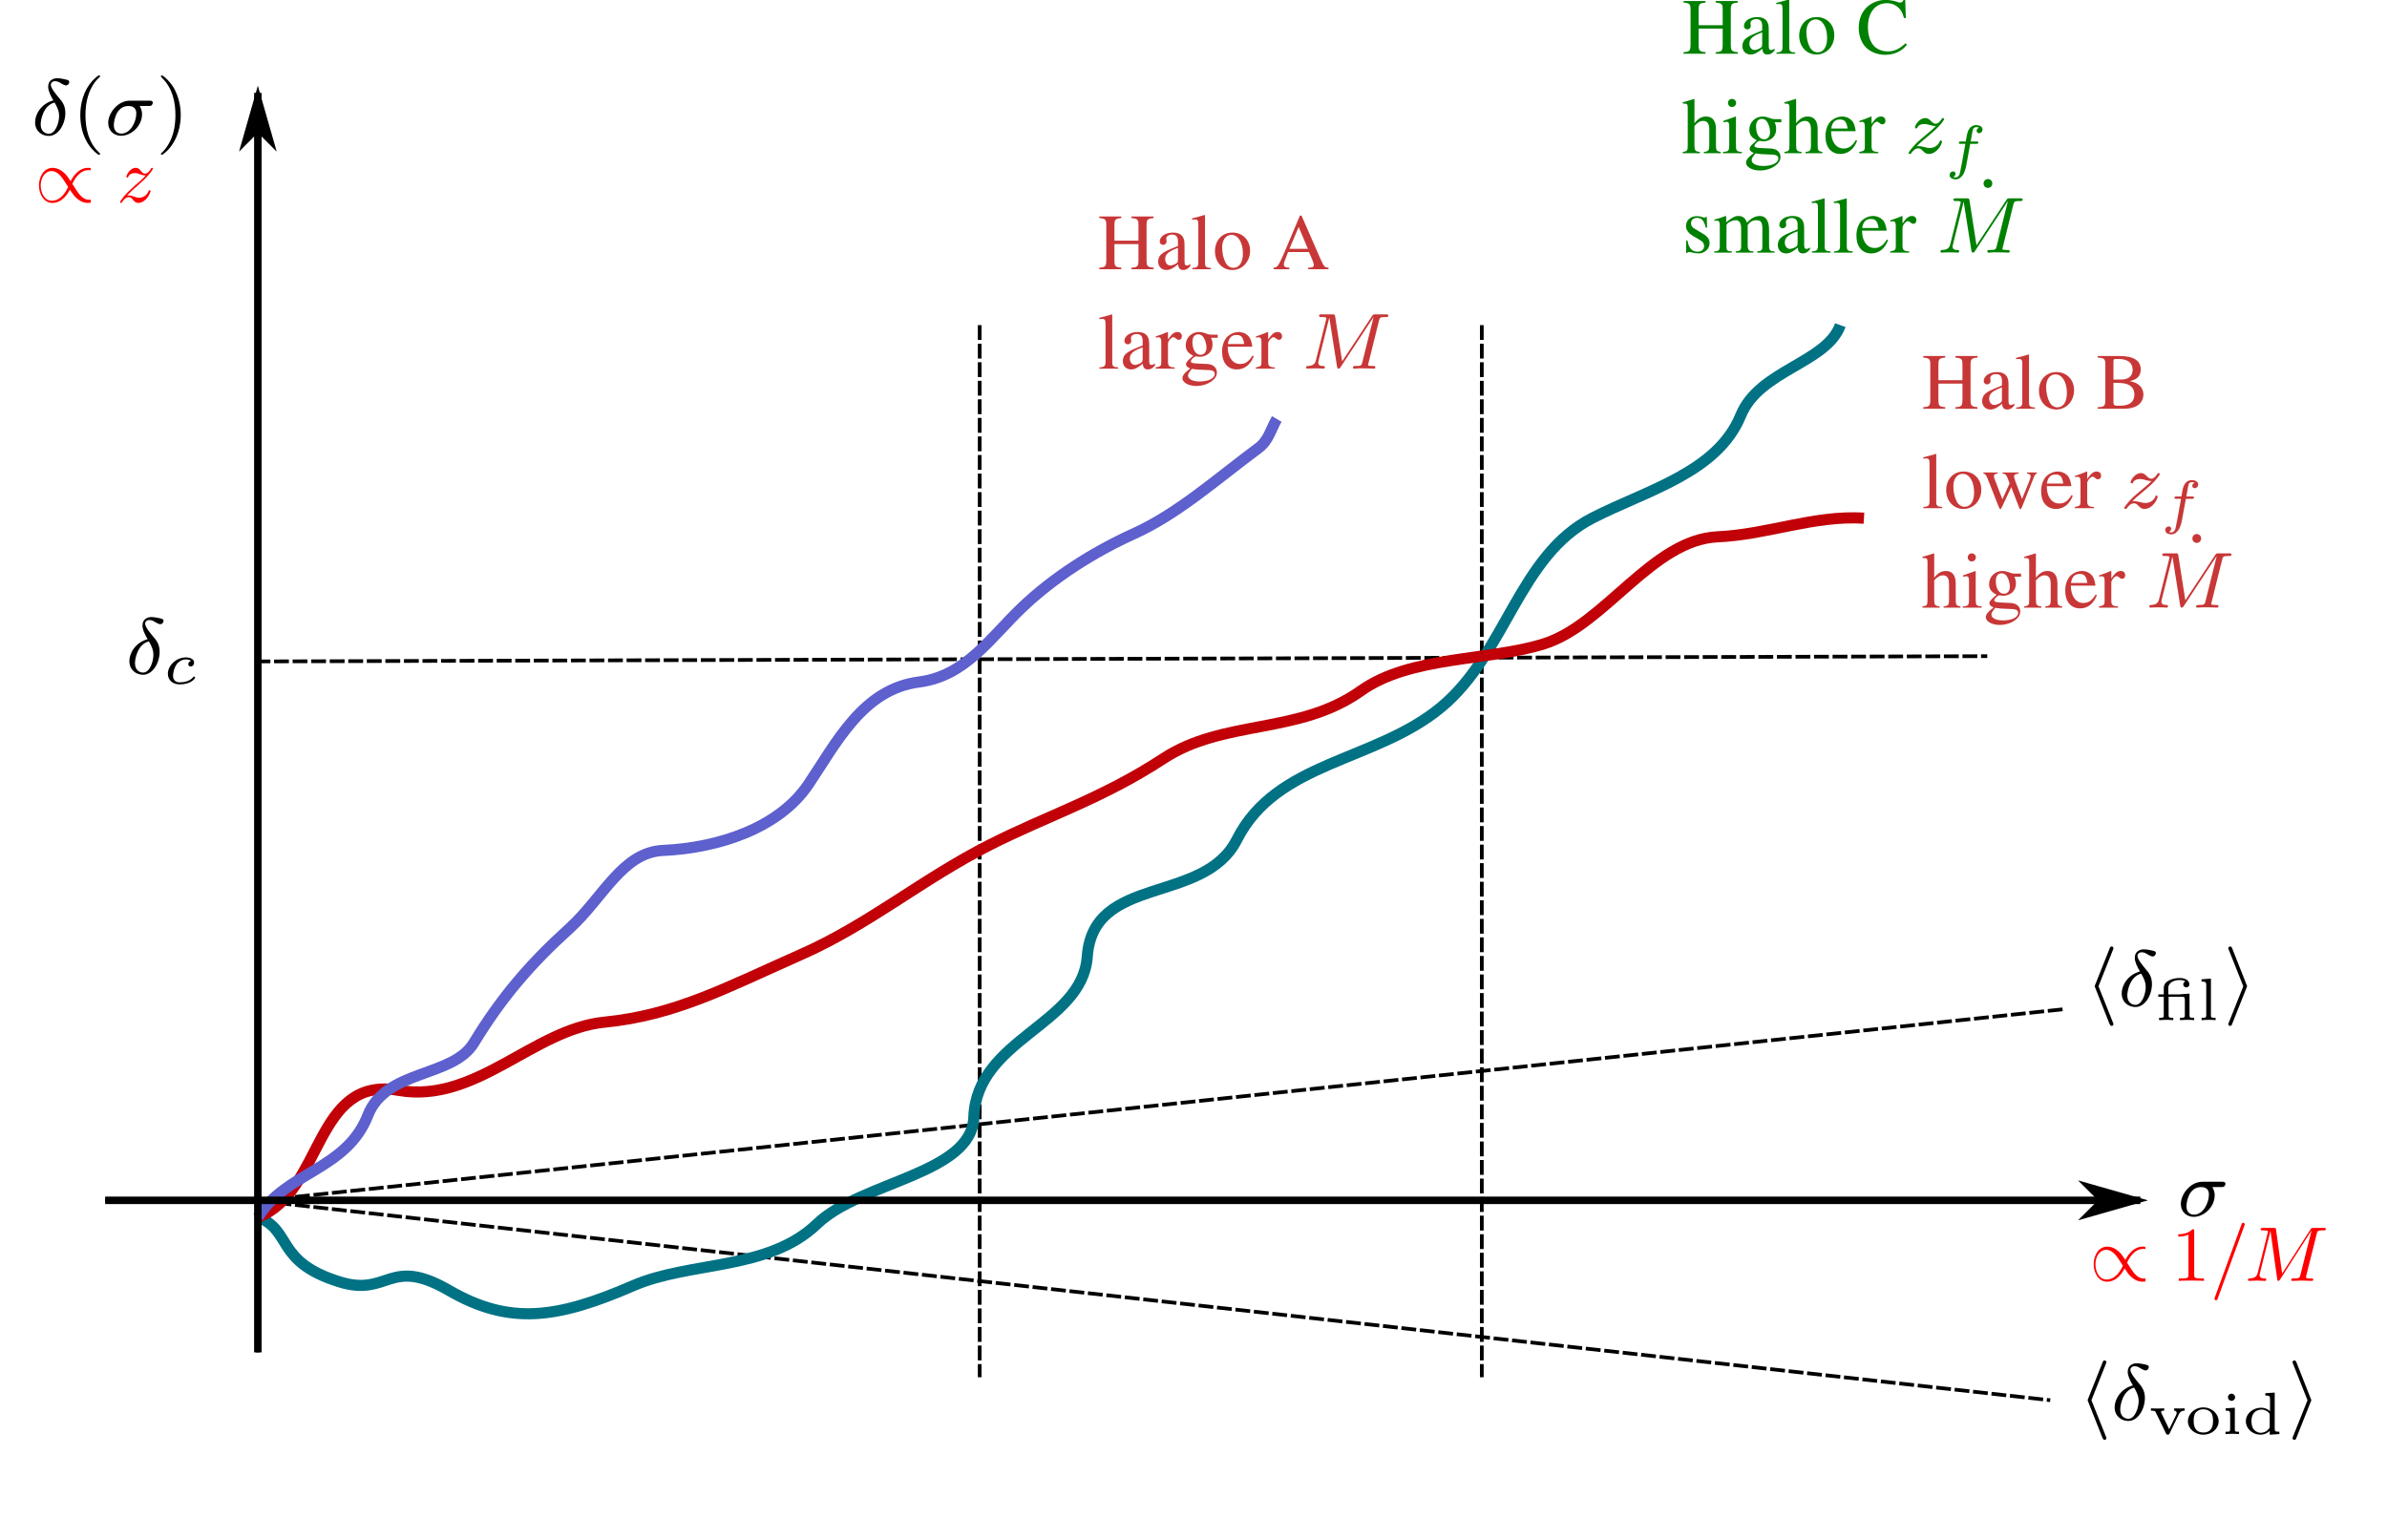 <?xml version="1.0"?>

<svg xmlns:ns0="http://www.iki.fi/pav/software/textext/" xmlns:dc="http://purl.org/dc/elements/1.1/" xmlns:cc="http://creativecommons.org/ns#" xmlns:rdf="http://www.w3.org/1999/02/22-rdf-syntax-ns#" xmlns:svg="http://www.w3.org/2000/svg" xmlns="http://www.w3.org/2000/svg" xmlns:xlink="http://www.w3.org/1999/xlink" xmlns:sodipodi="http://sodipodi.sourceforge.net/DTD/sodipodi-0.dtd" xmlns:inkscape="http://www.inkscape.org/namespaces/inkscape" width="239.1" height="154.26" viewBox="0 0 239.1 154.26" version="1.2" id="svg460" sodipodi:docname="saddleES_corentin_standalone_with_bg.svg" inkscape:version="0.92.2 2405546, 2018-03-11"> <sodipodi:namedview pagecolor="#ffffff" bordercolor="#666666" borderopacity="1" objecttolerance="10" gridtolerance="10" guidetolerance="10" inkscape:pageopacity="0" inkscape:pageshadow="2" inkscape:window-width="2046" inkscape:window-height="1106" id="namedview462" showgrid="false" inkscape:zoom="1.2332937" inkscape:cx="280.11402" inkscape:cy="-51.628227" inkscape:window-x="0" inkscape:window-y="45" inkscape:window-maximized="0" inkscape:current-layer="surface761"></sodipodi:namedview>  <defs id="defs197"> <marker inkscape:stockid="Arrow1Lend" orient="auto" refY="0.0" refX="0.0" id="marker4787" style="overflow:visible;" inkscape:isstock="true"> <path id="path4785" d="M 0.0,0.0 L 5.0,-5.0 L -12.5,0.0 L 5.0,5.0 L 0.0,0.0 z " style="fill-rule:evenodd;stroke:#000000;stroke-width:1pt;stroke-opacity:1;fill:#000000;fill-opacity:1" transform="scale(0.8) rotate(180) translate(12.5,0)"></path> </marker> <marker inkscape:stockid="Arrow1Lend" orient="auto" refY="0.0" refX="0.0" id="Arrow1Lend" style="overflow:visible;" inkscape:isstock="true"> <path id="path4504" d="M 0.0,0.0 L 5.0,-5.0 L -12.5,0.0 L 5.0,5.0 L 0.0,0.0 z " style="fill-rule:evenodd;stroke:#000000;stroke-width:1pt;stroke-opacity:1;fill:#000000;fill-opacity:1" transform="scale(0.8) rotate(180) translate(12.5,0)"></path> </marker> <g id="g128"> <symbol overflow="visible" id="glyph0-0"> <path style="stroke:none;" d="" id="path2"></path> </symbol> <symbol overflow="visible" id="glyph0-1"> <path style="stroke:none;" d="M 4.375 -2.906 C 4.516 -2.906 4.578 -2.906 4.672 -2.969 C 4.75 -3.047 4.797 -3.156 4.797 -3.219 C 4.797 -3.438 4.594 -3.438 4.453 -3.438 L 2.5 -3.438 C 1.266 -3.438 0.328 -2.172 0.328 -1.219 C 0.328 -0.438 0.891 0.078 1.625 0.078 C 2.625 0.078 3.719 -0.891 3.719 -2.078 C 3.719 -2.5 3.562 -2.75 3.484 -2.906 Z M 1.641 -0.141 C 1.234 -0.141 0.891 -0.406 0.891 -0.984 C 0.891 -1.328 1.078 -2.906 2.359 -2.906 C 3.141 -2.906 3.141 -2.312 3.141 -2.156 C 3.141 -1.328 2.578 -0.141 1.641 -0.141 Z M 1.641 -0.141 " id="path5"></path> </symbol> <symbol overflow="visible" id="glyph0-2"> <path style="stroke:none;" d="M 2.172 -3.469 C 0.969 -3.141 0.344 -2.094 0.344 -1.281 C 0.344 -0.391 1.016 0.094 1.719 0.094 C 2.656 0.094 3.375 -1.047 3.375 -2.219 C 3.375 -2.984 3.016 -3.406 2.734 -3.719 C 2.484 -4.031 1.922 -4.672 1.922 -5.031 C 1.922 -5.219 2.094 -5.391 2.344 -5.391 C 2.609 -5.391 2.781 -5.281 3 -5.141 C 3.203 -5.031 3.344 -4.969 3.438 -4.969 C 3.641 -4.969 3.766 -5.156 3.766 -5.297 C 3.766 -5.484 3.672 -5.5 3.266 -5.594 C 2.812 -5.688 2.578 -5.688 2.562 -5.688 C 2.219 -5.688 1.656 -5.516 1.656 -4.844 C 1.656 -4.438 1.875 -3.969 2.172 -3.469 Z M 2.297 -3.25 C 2.578 -2.781 2.75 -2.375 2.75 -1.891 C 2.75 -1.266 2.406 -0.125 1.719 -0.125 C 1.406 -0.125 0.906 -0.328 0.906 -1.062 C 0.906 -1.484 1.141 -2.953 2.297 -3.25 Z M 2.297 -3.25 " id="path8"></path> </symbol> <symbol overflow="visible" id="glyph0-3"> <path style="stroke:none;" d="M 7.734 -4.797 C 7.812 -5.109 7.828 -5.172 8.391 -5.172 C 8.578 -5.172 8.672 -5.172 8.672 -5.328 C 8.672 -5.438 8.562 -5.438 8.422 -5.438 L 7.391 -5.438 C 7.188 -5.438 7.156 -5.438 7.047 -5.281 L 4.047 -0.734 L 3.344 -5.234 C 3.312 -5.422 3.297 -5.438 3.062 -5.438 L 1.984 -5.438 C 1.844 -5.438 1.734 -5.438 1.734 -5.297 C 1.734 -5.172 1.844 -5.172 1.969 -5.172 C 2.234 -5.172 2.469 -5.172 2.469 -5.047 C 2.469 -5.016 2.453 -5.016 2.438 -4.906 L 1.422 -0.859 C 1.328 -0.453 1.109 -0.281 0.578 -0.266 C 0.531 -0.266 0.438 -0.25 0.438 -0.109 C 0.438 -0.062 0.484 0 0.562 0 C 0.594 0 0.766 -0.031 1.344 -0.031 C 1.969 -0.031 2.094 0 2.172 0 C 2.203 0 2.312 0 2.312 -0.156 C 2.312 -0.25 2.234 -0.266 2.172 -0.266 C 1.891 -0.266 1.656 -0.312 1.656 -0.594 C 1.656 -0.641 1.672 -0.75 1.672 -0.75 L 2.75 -5.078 L 2.766 -5.078 L 3.531 -0.219 C 3.562 -0.094 3.562 0 3.688 0 C 3.797 0 3.844 -0.094 3.891 -0.156 L 7.172 -5.141 L 7.188 -5.141 L 6.062 -0.625 C 5.984 -0.328 5.969 -0.266 5.375 -0.266 C 5.234 -0.266 5.125 -0.266 5.125 -0.109 C 5.125 -0.078 5.156 0 5.266 0 C 5.359 0 5.609 -0.016 5.719 -0.031 L 6.219 -0.031 C 6.969 -0.031 7.156 0 7.219 0 C 7.266 0 7.375 0 7.375 -0.156 C 7.375 -0.266 7.266 -0.266 7.125 -0.266 C 7.109 -0.266 6.969 -0.266 6.828 -0.281 C 6.656 -0.297 6.641 -0.312 6.641 -0.391 C 6.641 -0.438 6.656 -0.484 6.672 -0.516 Z M 7.734 -4.797 " id="path11"></path> </symbol> <symbol overflow="visible" id="glyph0-4"> <path style="stroke:none;" d="M 1.156 -0.688 C 1.438 -0.984 1.531 -1.078 2.234 -1.656 C 2.312 -1.734 2.875 -2.188 3.094 -2.406 C 3.594 -2.891 3.906 -3.328 3.906 -3.422 C 3.906 -3.484 3.844 -3.516 3.781 -3.516 C 3.703 -3.516 3.703 -3.5 3.625 -3.375 C 3.375 -3.016 3.203 -2.953 3.047 -2.953 C 2.906 -2.953 2.812 -3.016 2.641 -3.172 C 2.438 -3.375 2.281 -3.516 2.031 -3.516 C 1.391 -3.516 0.984 -2.797 0.984 -2.578 C 0.984 -2.578 0.984 -2.484 1.109 -2.484 C 1.188 -2.484 1.219 -2.516 1.25 -2.609 C 1.344 -2.844 1.688 -2.922 1.922 -2.922 C 2.109 -2.922 2.297 -2.875 2.5 -2.812 C 2.828 -2.719 2.906 -2.719 3.078 -2.719 C 2.922 -2.547 2.688 -2.328 2.078 -1.828 C 1.75 -1.547 1.406 -1.281 1.188 -1.062 C 0.609 -0.484 0.344 -0.094 0.344 -0.016 C 0.344 0.062 0.406 0.078 0.469 0.078 C 0.547 0.078 0.562 0.062 0.609 0 C 0.766 -0.234 1.016 -0.484 1.312 -0.484 C 1.5 -0.484 1.578 -0.422 1.734 -0.266 C 1.984 -0.016 2.125 0.078 2.359 0.078 C 3.188 0.078 3.688 -0.906 3.688 -1.156 C 3.688 -1.234 3.641 -1.266 3.562 -1.266 C 3.484 -1.266 3.469 -1.219 3.438 -1.125 C 3.281 -0.734 2.844 -0.516 2.453 -0.516 C 2.297 -0.516 2.125 -0.562 1.875 -0.625 C 1.547 -0.703 1.469 -0.703 1.344 -0.703 C 1.266 -0.703 1.219 -0.703 1.156 -0.688 Z M 1.156 -0.688 " id="path14"></path> </symbol> <symbol overflow="visible" id="glyph1-0"> <path style="stroke:none;" d="" id="path17"></path> </symbol> <symbol overflow="visible" id="glyph1-1"> <path style="stroke:none;" d="M 1.25 -0.5 C 1.203 -0.281 1.188 -0.234 0.734 -0.234 C 0.609 -0.234 0.594 -0.234 0.578 -0.219 C 0.547 -0.203 0.516 -0.125 0.516 -0.078 C 0.531 0 0.594 0 0.719 0 L 3.141 0 C 4.188 0 5 -0.672 5 -1.281 C 5 -1.641 4.672 -2.047 3.922 -2.141 C 4.609 -2.25 5.297 -2.688 5.297 -3.234 C 5.297 -3.656 4.828 -4.094 3.984 -4.094 L 1.688 -4.094 C 1.578 -4.094 1.484 -4.094 1.484 -3.938 C 1.484 -3.844 1.578 -3.844 1.688 -3.844 C 1.797 -3.844 1.938 -3.844 2.062 -3.812 C 2.062 -3.75 2.062 -3.703 2.047 -3.609 Z M 2.234 -2.219 L 2.594 -3.641 C 2.641 -3.844 2.641 -3.844 2.891 -3.844 L 3.891 -3.844 C 4.5 -3.844 4.688 -3.469 4.688 -3.219 C 4.688 -2.734 4.062 -2.219 3.328 -2.219 Z M 1.953 -0.234 C 1.844 -0.234 1.828 -0.234 1.75 -0.25 L 2.188 -2.031 L 3.484 -2.031 C 4.25 -2.031 4.375 -1.547 4.375 -1.297 C 4.375 -0.734 3.734 -0.234 2.984 -0.234 Z M 1.953 -0.234 " id="path20"></path> </symbol> <symbol overflow="visible" id="glyph1-2"> <path style="stroke:none;" d="M 5.312 -4.047 C 5.328 -4.094 5.344 -4.125 5.344 -4.125 C 5.344 -4.141 5.328 -4.219 5.25 -4.219 C 5.203 -4.219 5.188 -4.203 5.141 -4.141 L 4.688 -3.672 C 4.359 -4.078 3.922 -4.219 3.5 -4.219 C 1.969 -4.219 0.516 -2.938 0.516 -1.594 C 0.516 -0.562 1.344 0.125 2.453 0.125 C 3.078 0.125 3.625 -0.125 3.984 -0.406 C 4.578 -0.875 4.672 -1.406 4.672 -1.438 C 4.672 -1.5 4.609 -1.531 4.562 -1.531 C 4.484 -1.531 4.469 -1.5 4.453 -1.438 C 4.156 -0.516 3.219 -0.109 2.562 -0.109 C 2.109 -0.109 1.141 -0.297 1.141 -1.438 C 1.141 -1.672 1.188 -2.5 1.844 -3.219 C 2.172 -3.578 2.812 -3.969 3.547 -3.969 C 4.328 -3.969 4.734 -3.422 4.734 -2.797 C 4.734 -2.688 4.703 -2.578 4.703 -2.578 C 4.703 -2.484 4.797 -2.484 4.828 -2.484 C 4.906 -2.484 4.938 -2.484 4.969 -2.609 Z M 5.312 -4.047 " id="path23"></path> </symbol> <symbol overflow="visible" id="glyph1-3"> <path style="stroke:none;" d="M 2.781 -2.297 C 2.703 -2.281 2.5 -2.172 2.5 -1.953 C 2.5 -1.812 2.609 -1.734 2.734 -1.734 C 2.875 -1.734 3.078 -1.828 3.078 -2.125 C 3.078 -2.5 2.625 -2.641 2.25 -2.641 C 1.312 -2.641 0.453 -1.844 0.453 -1 C 0.453 -0.438 0.859 0.062 1.641 0.062 C 2.766 0.062 3.188 -0.531 3.188 -0.609 C 3.188 -0.656 3.125 -0.719 3.078 -0.719 C 3.047 -0.719 3.047 -0.719 2.953 -0.625 C 2.625 -0.25 2.078 -0.141 1.641 -0.141 C 1.156 -0.141 0.969 -0.453 0.969 -0.812 C 0.969 -0.828 0.984 -1.516 1.391 -2.031 C 1.484 -2.125 1.797 -2.438 2.25 -2.438 C 2.281 -2.438 2.594 -2.438 2.781 -2.297 Z M 2.781 -2.297 " id="path26"></path> </symbol> <symbol overflow="visible" id="glyph1-4"> <path style="stroke:none;" d="M 1.359 -0.734 C 1.125 -0.391 0.922 -0.266 0.594 -0.234 C 0.5 -0.234 0.438 -0.234 0.438 -0.094 C 0.438 -0.031 0.484 0 0.516 0 C 0.688 0 0.891 -0.031 1.062 -0.031 C 1.203 -0.031 1.562 0 1.703 0 C 1.766 0 1.828 -0.031 1.828 -0.156 C 1.828 -0.234 1.75 -0.234 1.734 -0.234 C 1.578 -0.25 1.453 -0.281 1.453 -0.406 C 1.453 -0.484 1.516 -0.594 1.531 -0.625 L 2.031 -1.359 L 3.828 -1.359 L 3.984 -0.391 C 3.984 -0.234 3.641 -0.234 3.578 -0.234 C 3.5 -0.234 3.406 -0.234 3.406 -0.094 C 3.406 -0.062 3.438 0 3.5 0 C 3.688 0 4.125 -0.031 4.297 -0.031 C 4.422 -0.031 4.531 -0.016 4.656 -0.016 C 4.781 -0.016 4.906 0 5.016 0 C 5.062 0 5.156 0 5.156 -0.156 C 5.156 -0.234 5.078 -0.234 4.984 -0.234 C 4.609 -0.234 4.609 -0.281 4.578 -0.438 L 3.984 -4.109 C 3.969 -4.219 3.969 -4.266 3.828 -4.266 C 3.703 -4.266 3.672 -4.219 3.609 -4.141 Z M 2.188 -1.594 L 3.484 -3.547 L 3.781 -1.594 Z M 2.188 -1.594 " id="path29"></path> </symbol> <symbol overflow="visible" id="glyph1-5"> <path style="stroke:none;" d="M 2.578 -2.344 L 3.188 -2.344 C 3.312 -2.344 3.391 -2.344 3.391 -2.484 C 3.391 -2.578 3.312 -2.578 3.203 -2.578 L 2.625 -2.578 C 2.797 -3.562 2.797 -3.578 2.828 -3.688 C 2.859 -3.812 2.859 -3.859 2.953 -3.938 C 3.031 -3.984 3.078 -4.016 3.172 -4.016 C 3.266 -4.016 3.359 -4 3.453 -3.969 C 3.328 -3.906 3.219 -3.781 3.219 -3.641 C 3.219 -3.516 3.328 -3.406 3.469 -3.406 C 3.625 -3.406 3.812 -3.547 3.812 -3.781 C 3.812 -4.109 3.438 -4.219 3.172 -4.219 C 2.906 -4.219 2.5 -4.094 2.312 -3.484 C 2.266 -3.344 2.25 -3.219 2.203 -3 C 2.172 -2.828 2.172 -2.75 2.125 -2.578 L 1.641 -2.578 C 1.516 -2.578 1.438 -2.578 1.438 -2.422 C 1.438 -2.344 1.516 -2.344 1.625 -2.344 L 2.094 -2.344 C 1.859 -1 1.766 -0.531 1.75 -0.438 C 1.562 0.594 1.531 0.656 1.484 0.766 C 1.391 0.906 1.297 1.016 1.141 1.016 C 1.109 1.016 0.969 1.016 0.875 0.969 C 1 0.922 1.109 0.797 1.109 0.641 C 1.109 0.516 1 0.422 0.859 0.422 C 0.703 0.422 0.516 0.547 0.516 0.781 C 0.516 1.125 0.891 1.219 1.141 1.219 C 1.469 1.219 1.703 0.953 1.812 0.812 C 2.078 0.469 2.203 -0.25 2.203 -0.297 Z M 2.578 -2.344 " id="path32"></path> </symbol> <symbol overflow="visible" id="glyph2-0"> <path style="stroke:none;" d="" id="path35"></path> </symbol> <symbol overflow="visible" id="glyph2-1"> <path style="stroke:none;" d="M 5.828 -2.656 C 5.938 -2.656 6.109 -2.656 6.109 -2.844 C 6.109 -3.016 5.906 -3.016 5.797 -3.016 L 0.781 -3.016 C 0.656 -3.016 0.469 -3.016 0.469 -2.844 C 0.469 -2.656 0.625 -2.656 0.75 -2.656 Z M 5.797 -0.969 C 5.906 -0.969 6.109 -0.969 6.109 -1.141 C 6.109 -1.328 5.938 -1.328 5.828 -1.328 L 0.75 -1.328 C 0.625 -1.328 0.469 -1.328 0.469 -1.141 C 0.469 -0.969 0.656 -0.969 0.781 -0.969 Z M 5.797 -0.969 " id="path38"></path> </symbol> <symbol overflow="visible" id="glyph2-2"> <path style="stroke:none;" d="M 2.656 1.984 C 2.719 1.984 2.812 1.984 2.812 1.891 C 2.812 1.859 2.812 1.859 2.703 1.75 C 1.609 0.719 1.344 -0.75 1.344 -1.984 C 1.344 -4.281 2.281 -5.359 2.688 -5.734 C 2.812 -5.828 2.812 -5.844 2.812 -5.875 C 2.812 -5.922 2.781 -5.969 2.703 -5.969 C 2.578 -5.969 2.172 -5.562 2.109 -5.5 C 1.047 -4.375 0.828 -2.953 0.828 -1.984 C 0.828 -0.203 1.562 1.234 2.656 1.984 Z M 2.656 1.984 " id="path41"></path> </symbol> <symbol overflow="visible" id="glyph2-3"> <path style="stroke:none;" d="M 2.469 -1.984 C 2.469 -2.75 2.328 -3.656 1.844 -4.594 C 1.453 -5.328 0.719 -5.969 0.578 -5.969 C 0.5 -5.969 0.484 -5.922 0.484 -5.875 C 0.484 -5.844 0.484 -5.828 0.578 -5.734 C 1.688 -4.672 1.938 -3.219 1.938 -1.984 C 1.938 0.297 1 1.375 0.594 1.75 C 0.484 1.844 0.484 1.859 0.484 1.891 C 0.484 1.938 0.5 1.984 0.578 1.984 C 0.703 1.984 1.109 1.578 1.172 1.516 C 2.234 0.391 2.469 -1.031 2.469 -1.984 Z M 2.469 -1.984 " id="path44"></path> </symbol> <symbol overflow="visible" id="glyph2-4"> <path style="stroke:none;" d="M 1.609 -4.906 C 1.609 -5.172 1.406 -5.359 1.172 -5.359 C 0.938 -5.359 0.734 -5.172 0.734 -4.906 C 0.734 -4.672 0.922 -4.469 1.172 -4.469 C 1.422 -4.469 1.609 -4.672 1.609 -4.906 Z M 1.609 -4.906 " id="path47"></path> </symbol> <symbol overflow="visible" id="glyph3-0"> <path style="stroke:none;" d="" id="path50"></path> </symbol> <symbol overflow="visible" id="glyph3-1"> <path style="stroke:none;" d="M 2.766 -5.641 C 2.812 -5.75 2.812 -5.766 2.812 -5.797 C 2.812 -5.891 2.734 -5.969 2.625 -5.969 C 2.516 -5.969 2.469 -5.891 2.438 -5.797 L 0.984 -2.141 C 0.938 -2.047 0.938 -2.031 0.938 -1.984 C 0.938 -1.953 0.938 -1.938 0.984 -1.844 L 2.422 1.797 C 2.484 1.922 2.531 1.984 2.625 1.984 C 2.734 1.984 2.812 1.906 2.812 1.812 C 2.812 1.781 2.812 1.766 2.766 1.656 L 1.312 -1.984 Z M 2.766 -5.641 " id="path53"></path> </symbol> <symbol overflow="visible" id="glyph3-2"> <path style="stroke:none;" d="M 2.297 -1.844 C 2.344 -1.938 2.344 -1.953 2.344 -1.984 C 2.344 -2.031 2.344 -2.047 2.297 -2.141 L 0.859 -5.781 C 0.812 -5.906 0.75 -5.969 0.656 -5.969 C 0.547 -5.969 0.469 -5.891 0.469 -5.797 C 0.469 -5.766 0.469 -5.75 0.516 -5.641 L 1.969 -1.984 L 0.516 1.656 C 0.469 1.766 0.469 1.781 0.469 1.812 C 0.469 1.906 0.547 1.984 0.656 1.984 C 0.766 1.984 0.812 1.906 0.844 1.812 Z M 2.297 -1.844 " id="path56"></path> </symbol> <symbol overflow="visible" id="glyph4-0"> <path style="stroke:none;" d="" id="path59"></path> </symbol> <symbol overflow="visible" id="glyph4-1"> <path style="stroke:none;" d="M 2.547 -2.594 C 2.484 -2.594 2.453 -2.594 2.438 -2.578 C 2.422 -2.578 2.422 -2.578 2.328 -2.578 L 1.266 -2.578 L 1.266 -3.219 C 1.266 -3.812 1.938 -4.016 2.391 -4.016 C 2.562 -4.016 2.797 -4 2.984 -3.875 C 2.922 -3.859 2.766 -3.781 2.766 -3.578 C 2.766 -3.375 2.938 -3.281 3.062 -3.281 C 3.203 -3.281 3.375 -3.359 3.375 -3.594 C 3.375 -3.938 3.016 -4.219 2.406 -4.219 C 1.734 -4.219 0.812 -3.938 0.812 -3.219 L 0.812 -2.578 L 0.266 -2.578 L 0.266 -2.344 L 0.812 -2.344 L 0.812 -0.484 C 0.812 -0.234 0.766 -0.234 0.344 -0.234 L 0.344 0 C 0.531 -0.016 1 -0.031 1.047 -0.031 C 1.297 -0.031 1.531 -0.016 1.766 0 L 1.766 -0.234 C 1.359 -0.234 1.297 -0.234 1.297 -0.484 L 1.297 -2.344 L 2.609 -2.344 C 2.875 -2.344 2.922 -2.281 2.922 -2.016 L 2.922 -0.484 C 2.922 -0.234 2.859 -0.234 2.438 -0.234 L 2.438 0 C 2.625 -0.016 3.094 -0.031 3.141 -0.031 C 3.391 -0.031 3.625 -0.016 3.859 0 L 3.859 -0.234 C 3.453 -0.234 3.391 -0.234 3.391 -0.484 L 3.391 -2.656 Z M 2.547 -2.594 " id="path62"></path> </symbol> <symbol overflow="visible" id="glyph4-2"> <path style="stroke:none;" d="M 1.328 -4.156 L 0.391 -4.094 L 0.391 -3.859 C 0.797 -3.859 0.859 -3.812 0.859 -3.516 L 0.859 -0.484 C 0.859 -0.234 0.797 -0.234 0.391 -0.234 L 0.391 0 C 0.562 -0.016 1.047 -0.031 1.094 -0.031 C 1.328 -0.031 1.562 -0.016 1.797 0 L 1.797 -0.234 C 1.391 -0.234 1.328 -0.234 1.328 -0.484 Z M 1.328 -4.156 " id="path65"></path> </symbol> <symbol overflow="visible" id="glyph4-3"> <path style="stroke:none;" d="M 3.031 -1.984 C 3.172 -2.281 3.391 -2.344 3.609 -2.344 L 3.609 -2.578 C 3.609 -2.578 3.328 -2.562 3.125 -2.562 C 2.938 -2.562 2.594 -2.578 2.562 -2.578 L 2.562 -2.344 C 2.812 -2.328 2.812 -2.141 2.812 -2.125 C 2.812 -2.047 2.781 -1.984 2.766 -1.938 L 2.062 -0.484 L 1.281 -2.094 C 1.266 -2.125 1.25 -2.172 1.25 -2.219 C 1.25 -2.344 1.469 -2.344 1.562 -2.344 L 1.562 -2.578 C 1.375 -2.562 0.922 -2.562 0.859 -2.562 C 0.734 -2.562 0.375 -2.562 0.234 -2.578 L 0.234 -2.344 C 0.594 -2.344 0.656 -2.328 0.734 -2.141 L 1.734 -0.078 C 1.797 0.047 1.844 0.062 1.922 0.062 C 2.047 0.062 2.078 0 2.109 -0.078 Z M 3.031 -1.984 " id="path68"></path> </symbol> <symbol overflow="visible" id="glyph4-4"> <path style="stroke:none;" d="M 3.359 -1.281 C 3.359 -2.016 2.688 -2.672 1.828 -2.672 C 0.953 -2.672 0.281 -2.016 0.281 -1.281 C 0.281 -0.547 0.969 0.062 1.828 0.062 C 2.688 0.062 3.359 -0.547 3.359 -1.281 Z M 1.828 -0.156 C 0.859 -0.156 0.859 -1.047 0.859 -1.328 C 0.859 -1.516 0.859 -1.922 1.078 -2.172 C 1.281 -2.391 1.531 -2.484 1.828 -2.484 C 2.109 -2.484 2.375 -2.391 2.578 -2.172 C 2.797 -1.922 2.797 -1.516 2.797 -1.328 C 2.797 -1.047 2.797 -0.156 1.828 -0.156 Z M 1.828 -0.156 " id="path71"></path> </symbol> <symbol overflow="visible" id="glyph4-5"> <path style="stroke:none;" d="M 1.359 -3.688 C 1.359 -3.859 1.203 -4.047 1 -4.047 C 0.812 -4.047 0.641 -3.906 0.641 -3.688 C 0.641 -3.469 0.812 -3.328 1 -3.328 C 1.203 -3.328 1.359 -3.5 1.359 -3.688 Z M 0.406 -2.578 L 0.406 -2.344 C 0.797 -2.344 0.859 -2.297 0.859 -2 L 0.859 -0.484 C 0.859 -0.234 0.797 -0.234 0.391 -0.234 L 0.391 0 C 0.562 -0.016 1.016 -0.031 1.078 -0.031 C 1.141 -0.031 1.594 -0.016 1.75 0 L 1.75 -0.234 C 1.375 -0.234 1.328 -0.234 1.328 -0.484 L 1.328 -2.641 Z M 0.406 -2.578 " id="path74"></path> </symbol> <symbol overflow="visible" id="glyph4-6"> <path style="stroke:none;" d="M 2.281 -4.094 L 2.281 -3.859 C 2.688 -3.859 2.75 -3.812 2.75 -3.516 L 2.75 -2.297 C 2.484 -2.531 2.188 -2.641 1.859 -2.641 C 1.031 -2.641 0.328 -2.047 0.328 -1.281 C 0.328 -0.547 0.984 0.062 1.797 0.062 C 2.156 0.062 2.469 -0.078 2.719 -0.312 L 2.719 0.062 L 3.688 0 L 3.688 -0.234 C 3.266 -0.234 3.219 -0.281 3.219 -0.562 L 3.219 -4.156 Z M 2.719 -0.766 C 2.719 -0.656 2.719 -0.641 2.625 -0.516 C 2.328 -0.156 1.938 -0.125 1.828 -0.125 C 1.578 -0.125 1.328 -0.234 1.125 -0.453 C 0.938 -0.688 0.891 -1.016 0.891 -1.281 C 0.891 -2.375 1.688 -2.453 1.906 -2.453 C 2.109 -2.453 2.406 -2.375 2.641 -2.125 C 2.719 -2.016 2.719 -2 2.719 -1.891 Z M 2.719 -0.766 " id="path77"></path> </symbol> <symbol overflow="visible" id="glyph5-0"> <path style="stroke:none;" d="" id="path80"></path> </symbol> <symbol overflow="visible" id="glyph5-1"> <path style="stroke:none;" d="M 1.672 -2.859 L 1.672 -4.406 C 1.672 -4.984 1.75 -5.062 2.359 -5.125 L 2.359 -5.281 L 0.156 -5.281 L 0.156 -5.125 C 0.766 -5.062 0.859 -4.984 0.859 -4.406 L 0.859 -0.953 C 0.859 -0.281 0.766 -0.188 0.156 -0.156 L 0.156 0 L 2.359 0 L 2.359 -0.156 C 1.766 -0.203 1.672 -0.297 1.672 -0.875 L 1.672 -2.516 L 4.078 -2.516 L 4.078 -0.953 C 4.078 -0.281 4 -0.188 3.375 -0.156 L 3.375 0 L 5.594 0 L 5.594 -0.156 C 5 -0.203 4.891 -0.297 4.891 -0.875 L 4.891 -4.406 C 4.891 -4.984 4.984 -5.062 5.594 -5.125 L 5.594 -5.281 L 3.375 -5.281 L 3.375 -5.125 C 4 -5.062 4.078 -4.984 4.078 -4.406 L 4.078 -2.859 Z M 1.672 -2.859 " id="path83"></path> </symbol> <symbol overflow="visible" id="glyph5-2"> <path style="stroke:none;" d="M 3.516 -0.531 C 3.391 -0.422 3.297 -0.375 3.172 -0.375 C 2.984 -0.375 2.938 -0.484 2.938 -0.844 L 2.938 -2.391 C 2.938 -2.812 2.891 -3.031 2.766 -3.234 C 2.594 -3.516 2.25 -3.672 1.781 -3.672 C 1.031 -3.672 0.453 -3.281 0.453 -2.766 C 0.453 -2.594 0.609 -2.438 0.781 -2.438 C 0.984 -2.438 1.141 -2.594 1.141 -2.766 C 1.141 -2.797 1.141 -2.844 1.125 -2.891 C 1.109 -2.969 1.109 -3.031 1.109 -3.078 C 1.109 -3.297 1.359 -3.469 1.688 -3.469 C 2.078 -3.469 2.281 -3.25 2.281 -2.812 L 2.281 -2.328 C 1.062 -1.828 0.922 -1.766 0.578 -1.469 C 0.406 -1.312 0.297 -1.031 0.297 -0.766 C 0.297 -0.266 0.641 0.078 1.125 0.078 C 1.484 0.078 1.812 -0.094 2.297 -0.5 C 2.328 -0.094 2.484 0.078 2.812 0.078 C 3.078 0.078 3.25 -0.016 3.516 -0.312 Z M 2.281 -0.984 C 2.281 -0.734 2.25 -0.656 2.078 -0.562 C 1.891 -0.453 1.672 -0.375 1.5 -0.375 C 1.219 -0.375 1 -0.656 1 -1 L 1 -1.031 C 1 -1.5 1.328 -1.781 2.281 -2.141 Z M 2.281 -0.984 " id="path86"></path> </symbol> <symbol overflow="visible" id="glyph5-3"> <path style="stroke:none;" d="M 0.156 -4.969 L 0.203 -4.969 C 0.281 -4.969 0.375 -4.984 0.453 -4.984 C 0.703 -4.984 0.781 -4.875 0.781 -4.5 L 0.781 -0.688 C 0.781 -0.266 0.672 -0.156 0.172 -0.125 L 0.172 0 L 2.047 0 L 2.047 -0.125 C 1.547 -0.156 1.453 -0.234 1.453 -0.672 L 1.453 -5.422 L 1.422 -5.438 C 1 -5.312 0.703 -5.234 0.156 -5.094 Z M 0.156 -4.969 " id="path89"></path> </symbol> <symbol overflow="visible" id="glyph5-4"> <path style="stroke:none;" d="M 1.984 -3.672 C 0.953 -3.672 0.234 -2.906 0.234 -1.797 C 0.234 -0.719 0.969 0.078 1.969 0.078 C 2.984 0.078 3.75 -0.766 3.75 -1.859 C 3.75 -2.906 3.016 -3.672 1.984 -3.672 Z M 1.891 -3.438 C 2.562 -3.438 3.031 -2.672 3.031 -1.578 C 3.031 -0.688 2.672 -0.141 2.078 -0.141 C 1.766 -0.141 1.469 -0.328 1.297 -0.656 C 1.078 -1.062 0.953 -1.625 0.953 -2.188 C 0.953 -2.953 1.328 -3.438 1.891 -3.438 Z M 1.891 -3.438 " id="path92"></path> </symbol> <symbol overflow="visible" id="glyph5-5"> <path style="stroke:none;" d="M 5.625 -0.156 C 5.266 -0.172 5.188 -0.25 4.906 -0.844 L 2.922 -5.375 L 2.766 -5.375 L 1.109 -1.453 C 0.594 -0.297 0.5 -0.172 0.125 -0.156 L 0.125 0 L 1.703 0 L 1.703 -0.156 C 1.312 -0.156 1.156 -0.25 1.156 -0.484 C 1.156 -0.578 1.172 -0.688 1.219 -0.781 L 1.578 -1.719 L 3.672 -1.719 L 4 -0.953 C 4.094 -0.734 4.156 -0.531 4.156 -0.422 C 4.156 -0.219 4.016 -0.156 3.594 -0.156 L 3.594 0 L 5.625 0 Z M 1.719 -2.047 L 2.641 -4.234 L 3.562 -2.047 Z M 1.719 -2.047 " id="path95"></path> </symbol> <symbol overflow="visible" id="glyph5-6"> <path style="stroke:none;" d="M 0.062 -3.109 C 0.172 -3.125 0.234 -3.141 0.328 -3.141 C 0.531 -3.141 0.609 -3.016 0.609 -2.656 L 0.609 -0.672 C 0.609 -0.266 0.547 -0.219 0.047 -0.125 L 0.047 0 L 1.953 0 L 1.953 -0.125 C 1.406 -0.141 1.281 -0.266 1.281 -0.719 L 1.281 -2.516 C 1.281 -2.766 1.625 -3.156 1.828 -3.156 C 1.875 -3.156 1.953 -3.125 2.047 -3.047 C 2.172 -2.938 2.25 -2.891 2.359 -2.891 C 2.547 -2.891 2.672 -3.016 2.672 -3.25 C 2.672 -3.5 2.5 -3.672 2.234 -3.672 C 1.891 -3.672 1.672 -3.484 1.281 -2.922 L 1.281 -3.656 L 1.234 -3.672 C 0.812 -3.484 0.531 -3.391 0.062 -3.234 Z M 0.062 -3.109 " id="path98"></path> </symbol> <symbol overflow="visible" id="glyph5-7"> <path style="stroke:none;" d="M 3.75 -3.094 L 3.75 -3.406 L 3.125 -3.406 C 2.969 -3.406 2.859 -3.422 2.688 -3.484 L 2.516 -3.547 C 2.297 -3.625 2.094 -3.672 1.875 -3.672 C 1.141 -3.672 0.547 -3.094 0.547 -2.359 C 0.547 -1.859 0.766 -1.562 1.297 -1.297 C 1.141 -1.156 1 -1.016 0.953 -0.984 C 0.688 -0.75 0.578 -0.594 0.578 -0.438 C 0.578 -0.266 0.672 -0.172 1 -0.016 C 0.438 0.406 0.219 0.672 0.219 0.969 C 0.219 1.391 0.844 1.734 1.609 1.734 C 2.203 1.734 2.828 1.531 3.234 1.188 C 3.531 0.953 3.672 0.688 3.672 0.391 C 3.672 -0.109 3.297 -0.438 2.703 -0.469 L 1.688 -0.516 C 1.266 -0.531 1.062 -0.594 1.062 -0.719 C 1.062 -0.891 1.328 -1.156 1.531 -1.234 C 1.609 -1.219 1.672 -1.219 1.688 -1.219 C 1.844 -1.188 1.938 -1.188 1.984 -1.188 C 2.281 -1.188 2.609 -1.312 2.859 -1.516 C 3.109 -1.75 3.234 -2.031 3.234 -2.422 C 3.234 -2.656 3.203 -2.844 3.078 -3.094 Z M 1.172 0.016 C 1.438 0.078 2.078 0.125 2.469 0.125 C 3.188 0.125 3.453 0.219 3.453 0.516 C 3.453 0.969 2.844 1.281 1.938 1.281 C 1.25 1.281 0.781 1.047 0.781 0.703 C 0.781 0.516 0.844 0.422 1.172 0.016 Z M 1.219 -2.688 C 1.219 -3.156 1.438 -3.438 1.797 -3.438 C 2.047 -3.438 2.25 -3.312 2.375 -3.062 C 2.531 -2.781 2.625 -2.422 2.625 -2.109 C 2.625 -1.672 2.391 -1.391 2.031 -1.391 C 1.547 -1.391 1.219 -1.906 1.219 -2.672 Z M 1.219 -2.688 " id="path101"></path> </symbol> <symbol overflow="visible" id="glyph5-8"> <path style="stroke:none;" d="M 3.25 -1.312 C 2.875 -0.703 2.531 -0.469 2.016 -0.469 C 1.562 -0.469 1.219 -0.703 0.984 -1.156 C 0.844 -1.453 0.781 -1.719 0.766 -2.203 L 3.234 -2.203 C 3.156 -2.719 3.078 -2.953 2.891 -3.219 C 2.641 -3.5 2.281 -3.672 1.859 -3.672 C 1.469 -3.672 1.094 -3.516 0.781 -3.25 C 0.422 -2.922 0.203 -2.359 0.203 -1.703 C 0.203 -0.609 0.766 0.078 1.688 0.078 C 2.453 0.078 3.047 -0.391 3.375 -1.25 Z M 0.781 -2.469 C 0.875 -3.078 1.141 -3.375 1.641 -3.375 C 2.125 -3.375 2.312 -3.156 2.422 -2.469 Z M 0.781 -2.469 " id="path104"></path> </symbol> <symbol overflow="visible" id="glyph5-9"> <path style="stroke:none;" d="M 4.938 -3.578 L 4.875 -5.391 L 4.703 -5.391 C 4.656 -5.219 4.531 -5.125 4.359 -5.125 C 4.297 -5.125 4.172 -5.141 4.062 -5.203 C 3.672 -5.328 3.266 -5.391 2.891 -5.391 C 2.234 -5.391 1.578 -5.141 1.078 -4.703 C 0.531 -4.203 0.219 -3.469 0.219 -2.594 C 0.219 -1.844 0.469 -1.156 0.875 -0.703 C 1.344 -0.188 2.078 0.109 2.875 0.109 C 3.766 0.109 4.562 -0.25 5.047 -0.906 L 4.906 -1.047 C 4.312 -0.484 3.781 -0.234 3.125 -0.234 C 2.625 -0.234 2.172 -0.391 1.828 -0.703 C 1.391 -1.094 1.141 -1.812 1.141 -2.688 C 1.141 -4.141 1.891 -5.062 3.047 -5.062 C 3.5 -5.062 3.906 -4.906 4.234 -4.578 C 4.484 -4.328 4.609 -4.109 4.75 -3.578 Z M 4.938 -3.578 " id="path107"></path> </symbol> <symbol overflow="visible" id="glyph5-10"> <path style="stroke:none;" d="M 1.25 -2.734 C 1.578 -3.094 1.828 -3.234 2.141 -3.234 C 2.531 -3.234 2.734 -2.953 2.734 -2.391 L 2.734 -0.812 C 2.734 -0.266 2.656 -0.172 2.188 -0.125 L 2.188 0 L 3.875 0 L 3.875 -0.125 C 3.453 -0.203 3.406 -0.266 3.406 -0.812 L 3.406 -2.406 C 3.406 -3.234 3.062 -3.672 2.422 -3.672 C 1.953 -3.672 1.625 -3.469 1.25 -3 L 1.25 -5.422 L 1.219 -5.438 C 0.938 -5.344 0.734 -5.281 0.297 -5.156 L 0.078 -5.094 L 0.078 -4.969 C 0.109 -4.969 0.141 -4.969 0.172 -4.969 C 0.516 -4.969 0.578 -4.906 0.578 -4.562 L 0.578 -0.812 C 0.578 -0.25 0.531 -0.188 0.078 -0.125 L 0.078 0 L 1.797 0 L 1.797 -0.125 C 1.328 -0.172 1.25 -0.266 1.25 -0.812 Z M 1.25 -2.734 " id="path110"></path> </symbol> <symbol overflow="visible" id="glyph5-11"> <path style="stroke:none;" d="M 1.391 -3.672 L 0.156 -3.234 L 0.156 -3.109 L 0.219 -3.109 C 0.312 -3.125 0.422 -3.141 0.5 -3.141 C 0.688 -3.141 0.75 -3.016 0.75 -2.656 L 0.75 -0.812 C 0.75 -0.234 0.672 -0.156 0.125 -0.125 L 0.125 0 L 2.016 0 L 2.016 -0.125 C 1.484 -0.156 1.422 -0.234 1.422 -0.812 L 1.422 -3.641 Z M 1.016 -5.438 C 0.812 -5.438 0.625 -5.266 0.625 -5.031 C 0.625 -4.812 0.797 -4.625 1.016 -4.625 C 1.25 -4.625 1.438 -4.812 1.438 -5.031 C 1.438 -5.266 1.25 -5.438 1.016 -5.438 Z M 1.016 -5.438 " id="path113"></path> </symbol> <symbol overflow="visible" id="glyph5-12"> <path style="stroke:none;" d="M 2.516 -2.5 L 2.484 -3.578 L 2.391 -3.578 L 2.375 -3.562 C 2.297 -3.516 2.297 -3.5 2.266 -3.5 C 2.219 -3.5 2.141 -3.516 2.047 -3.562 C 1.875 -3.625 1.703 -3.656 1.484 -3.656 C 0.859 -3.656 0.406 -3.25 0.406 -2.672 C 0.406 -2.234 0.656 -1.906 1.344 -1.531 L 1.797 -1.266 C 2.078 -1.109 2.219 -0.922 2.219 -0.672 C 2.219 -0.312 1.953 -0.094 1.547 -0.094 C 1.281 -0.094 1.031 -0.203 0.891 -0.375 C 0.719 -0.578 0.641 -0.75 0.547 -1.219 L 0.422 -1.219 L 0.422 0.031 L 0.516 0.031 C 0.578 -0.047 0.609 -0.062 0.703 -0.062 C 0.766 -0.062 0.891 -0.047 1.062 0 C 1.297 0.047 1.5 0.078 1.656 0.078 C 2.266 0.078 2.766 -0.375 2.766 -0.938 C 2.766 -1.344 2.578 -1.609 2.109 -1.891 L 1.25 -2.406 C 1.016 -2.531 0.906 -2.719 0.906 -2.938 C 0.906 -3.266 1.141 -3.484 1.516 -3.484 C 1.969 -3.484 2.203 -3.219 2.391 -2.5 Z M 2.516 -2.5 " id="path116"></path> </symbol> <symbol overflow="visible" id="glyph5-13"> <path style="stroke:none;" d="M 0.156 -3.172 C 0.25 -3.203 0.312 -3.203 0.406 -3.203 C 0.609 -3.203 0.688 -3.078 0.688 -2.688 L 0.688 -0.672 C 0.688 -0.25 0.578 -0.125 0.125 -0.125 L 0.125 0 L 1.891 0 L 1.891 -0.125 C 1.469 -0.141 1.359 -0.219 1.359 -0.531 L 1.359 -2.781 C 1.359 -2.797 1.422 -2.875 1.469 -2.938 C 1.672 -3.109 2.016 -3.25 2.297 -3.25 C 2.641 -3.25 2.828 -2.969 2.828 -2.422 L 2.828 -0.688 C 2.828 -0.234 2.734 -0.156 2.281 -0.125 L 2.281 0 L 4.062 0 L 4.062 -0.125 C 3.609 -0.125 3.484 -0.266 3.484 -0.75 L 3.484 -2.766 C 3.734 -3.109 4 -3.25 4.359 -3.25 C 4.812 -3.25 4.953 -3.031 4.953 -2.375 L 4.953 -0.688 C 4.953 -0.234 4.891 -0.172 4.438 -0.125 L 4.438 0 L 6.172 0 L 6.172 -0.125 L 5.969 -0.141 C 5.734 -0.156 5.625 -0.297 5.625 -0.609 L 5.625 -2.25 C 5.625 -3.188 5.312 -3.672 4.703 -3.672 C 4.234 -3.672 3.828 -3.453 3.406 -3 C 3.266 -3.453 2.984 -3.672 2.562 -3.672 C 2.203 -3.672 1.984 -3.547 1.328 -3.047 L 1.328 -3.656 L 1.266 -3.672 C 0.859 -3.516 0.594 -3.422 0.156 -3.312 Z M 0.156 -3.172 " id="path119"></path> </symbol> <symbol overflow="visible" id="glyph5-14"> <path style="stroke:none;" d="M 0.141 -5.281 L 0.141 -5.125 C 0.812 -5.078 0.906 -5 0.906 -4.406 L 0.906 -0.875 C 0.906 -0.281 0.797 -0.172 0.141 -0.156 L 0.141 0 L 2.797 0 C 3.422 0 3.984 -0.172 4.281 -0.438 C 4.562 -0.688 4.719 -1.047 4.719 -1.438 C 4.719 -1.781 4.578 -2.109 4.328 -2.328 C 4.094 -2.547 3.875 -2.641 3.359 -2.766 C 3.781 -2.875 3.938 -2.953 4.141 -3.125 C 4.328 -3.297 4.453 -3.594 4.453 -3.922 C 4.453 -4.812 3.75 -5.281 2.359 -5.281 Z M 1.719 -2.594 C 2.484 -2.594 2.859 -2.562 3.141 -2.438 C 3.594 -2.25 3.812 -1.922 3.812 -1.422 C 3.812 -1 3.641 -0.688 3.328 -0.5 C 3.062 -0.359 2.734 -0.297 2.219 -0.297 C 1.828 -0.297 1.719 -0.359 1.719 -0.625 Z M 1.719 -2.922 L 1.719 -4.734 C 1.719 -4.906 1.766 -4.984 1.891 -4.984 L 2.234 -4.984 C 3.156 -4.984 3.641 -4.594 3.641 -3.891 C 3.641 -3.266 3.219 -2.922 2.469 -2.922 Z M 1.719 -2.922 " id="path122"></path> </symbol> <symbol overflow="visible" id="glyph5-15"> <path style="stroke:none;" d="M 4.547 -3.578 L 4.547 -3.469 C 4.828 -3.406 4.906 -3.359 4.906 -3.219 C 4.906 -3.094 4.859 -2.906 4.766 -2.688 L 4.047 -0.922 L 3.375 -2.703 C 3.25 -3.078 3.25 -3.078 3.25 -3.172 C 3.25 -3.359 3.328 -3.406 3.703 -3.469 L 3.703 -3.578 L 2.094 -3.578 L 2.094 -3.469 C 2.375 -3.438 2.484 -3.344 2.641 -2.922 C 2.688 -2.766 2.75 -2.609 2.797 -2.469 L 2.078 -0.891 L 1.281 -2.969 C 1.25 -3.047 1.234 -3.125 1.234 -3.203 C 1.234 -3.375 1.328 -3.438 1.609 -3.469 L 1.609 -3.578 L 0.172 -3.578 L 0.172 -3.469 C 0.344 -3.453 0.422 -3.375 0.594 -2.969 L 1.672 -0.234 C 1.766 0 1.828 0.109 1.875 0.109 C 1.906 0.109 1.969 0.016 2.078 -0.203 L 2.969 -2.109 L 3.688 -0.234 C 3.797 0.062 3.828 0.109 3.875 0.109 C 3.938 0.109 3.969 0.047 4.109 -0.281 L 5.203 -3.031 C 5.344 -3.375 5.375 -3.406 5.531 -3.469 L 5.531 -3.578 Z M 4.547 -3.578 " id="path125"></path> </symbol> </g> <clipPath id="clip1"> <path d="M 5.977 0 L 233.129 0 L 233.129 154.262 L 5.977 154.262 Z M 5.977 0 " id="path130"></path> </clipPath> <clipPath id="clip4"> <path d="M 0.152 0.246 L 7 0.246 L 7 4 L 0.152 4 Z M 0.152 0.246 " id="path133"></path> </clipPath> <clipPath id="clip5"> <path d="M 0.152 0.246 L 7.156 0.246 L 7.156 4.242 L 0.152 4.242 Z M 0.152 0.246 " id="path136"></path> </clipPath> <clipPath id="clip3"> <rect x="0" y="0" width="8" height="5" id="rect139"></rect> </clipPath> <g id="surface767" clip-path="url(#clip3)"> <g clip-path="url(#clip4)" clip-rule="nonzero" id="g144"> <path style=" stroke:none;fill-rule:evenodd;comp-op:src;clip-to-self:true;fill:rgb(0%,0%,0%);fill-opacity:1;" d="M 2.449 2.242 L 0.871 0.668 L 6.391 2.242 L 0.871 3.82 Z M 2.449 2.242 " id="path142"></path> </g> <g clip-path="url(#clip5)" clip-rule="nonzero" id="g148"> <path style="fill:none;stroke-width:4.204;stroke-linecap:butt;stroke-linejoin:miter;stroke:rgb(0%,0%,0%);stroke-opacity:1;comp-op:src;clip-to-self:true;stroke-miterlimit:4;" d="M 2104.492 340.178 L 2088.711 355.92 L 2143.906 340.178 L 2088.711 324.397 Z M 2104.492 340.178 " transform="matrix(0.1,0,0,-0.1,-208,36.26)" id="path146"></path> </g> </g> <clipPath id="clip7"> <path d="M 1 1 L 4.715 1 L 4.715 7 L 1 7 Z M 1 1 " id="path151"></path> </clipPath> <clipPath id="clip8"> <path d="M 0.941 0.586 L 4.715 0.586 L 4.715 7.188 L 0.941 7.188 Z M 0.941 0.586 " id="path154"></path> </clipPath> <clipPath id="clip6"> <rect x="0" y="0" width="5" height="8" id="rect157"></rect> </clipPath> <g id="surface771" clip-path="url(#clip6)"> <g clip-path="url(#clip7)" clip-rule="nonzero" id="g162"> <path style=" stroke:none;fill-rule:evenodd;comp-op:src;clip-to-self:true;fill:rgb(0%,0%,0%);fill-opacity:1;" d="M 2.828 5.02 L 1.344 6.508 L 2.828 1.305 L 4.316 6.508 Z M 2.828 5.02 " id="path160"></path> </g> <g clip-path="url(#clip8)" clip-rule="nonzero" id="g166"> <path style="fill:none;stroke-width:3.965;stroke-linecap:butt;stroke-linejoin:miter;stroke:rgb(0%,0%,0%);stroke-opacity:1;comp-op:src;clip-to-self:true;stroke-miterlimit:4;" d="M 258.281 1412.405 L 243.438 1397.522 L 258.281 1449.553 L 273.164 1397.522 Z M 258.281 1412.405 " transform="matrix(0.1,0,0,-0.1,-23,146.26)" id="path164"></path> </g> </g> <clipPath id="clip2"> <rect x="0" y="0" width="229" height="155" id="rect169"></rect> </clipPath> <g id="surface773" clip-path="url(#clip2)"> <path style="fill:none;stroke-width:3.941;stroke-linecap:butt;stroke-linejoin:miter;stroke:rgb(0%,0%,0%);stroke-opacity:1;stroke-miterlimit:4;" d="M 105.352 340.178 C 784.883 340.178 1464.375 340.178 2143.906 340.178 " transform="matrix(0.1,0,0,-0.1,-5,154.26)" id="path172"></path> <use xlink:href="#surface767" transform="matrix(1,0,0,1,203,118)" id="use174"></use> <path style="fill:none;stroke-width:3.717;stroke-linecap:butt;stroke-linejoin:miter;stroke:rgb(0%,0%,0%);stroke-opacity:1;stroke-miterlimit:4;" d="M 258.281 187.873 C 258.281 608.42 258.281 1029.006 258.281 1449.553 " transform="matrix(0.1,0,0,-0.1,-5,154.26)" id="path176"></path> <use xlink:href="#surface771" transform="matrix(1,0,0,1,18,8)" id="use178"></use> <path style="fill:none;stroke-width:3.717;stroke-linecap:butt;stroke-linejoin:miter;stroke:rgb(0%,0%,0%);stroke-opacity:1;stroke-dasharray:14.868,3.717;stroke-miterlimit:4;" d="M 255.938 880.022 C 834.141 881.78 1412.383 883.538 1990.586 885.295 " transform="matrix(0.1,0,0,-0.1,-5,154.26)" id="path180"></path> <path style="fill:none;stroke-width:3.717;stroke-linecap:butt;stroke-linejoin:miter;stroke:rgb(0%,0%,0%);stroke-opacity:1;stroke-dasharray:14.868,3.717;stroke-miterlimit:4;" d="M 1484.297 1216.897 C 1484.297 865.569 1484.297 514.28 1484.297 162.952 " transform="matrix(0.1,0,0,-0.1,-5,154.26)" id="path182"></path> <path style="fill:none;stroke-width:3.717;stroke-linecap:butt;stroke-linejoin:miter;stroke:rgb(0%,0%,0%);stroke-opacity:1;stroke-dasharray:14.868,3.717;stroke-miterlimit:4;" d="M 258.555 339.709 C 861.328 403.655 1464.062 467.639 2066.797 531.584 " transform="matrix(0.1,0,0,-0.1,-5,154.26)" id="path184"></path> <path style="fill:none;stroke-width:3.717;stroke-linecap:butt;stroke-linejoin:miter;stroke:rgb(0%,0%,0%);stroke-opacity:1;stroke-dasharray:14.868,3.717;stroke-miterlimit:4;" d="M 981.328 1216.897 C 981.328 865.569 981.328 514.28 981.328 162.952 " transform="matrix(0.1,0,0,-0.1,-5,154.26)" id="path186"></path> <path style="fill:none;stroke-width:3.717;stroke-linecap:butt;stroke-linejoin:miter;stroke:rgb(0%,0%,0%);stroke-opacity:1;stroke-dasharray:14.868,3.717;stroke-miterlimit:4;" d="M 258.555 339.709 C 856.914 273.147 1455.273 206.545 2053.672 139.944 " transform="matrix(0.1,0,0,-0.1,-5,154.26)" id="path188"></path> <path style="fill:none;stroke-width:11.151;stroke-linecap:butt;stroke-linejoin:miter;stroke:rgb(0%,44.701%,51.756%);stroke-opacity:1;stroke-miterlimit:4;" d="M 258.555 323.303 C 293.086 309.866 275.312 278.538 340.312 258.459 C 389.531 243.264 389.727 284.67 449.609 250.022 C 510.547 214.748 558.047 221.662 634.258 254.67 C 691.562 279.514 769.375 269.592 818.398 316.545 C 863.008 359.28 973.398 366.428 975.469 423.498 C 978.281 502.209 1084.297 516.077 1089.102 584.397 C 1094.922 667.092 1205.82 635.959 1238.906 701.467 C 1278.789 780.373 1377.344 779.241 1443.477 834.084 C 1508.867 888.264 1521.211 985.998 1595.352 1023.811 C 1649.727 1051.623 1720.352 1069.319 1743.711 1126.545 C 1762.305 1171.975 1829.688 1178.928 1843.398 1216.897 " transform="matrix(0.1,0,0,-0.1,-5,154.26)" id="path190"></path> <path style="fill:none;stroke-width:11.151;stroke-linecap:butt;stroke-linejoin:miter;stroke:rgb(75.781%,0%,2.745%);stroke-opacity:1;stroke-miterlimit:4;" d="M 258.555 323.264 C 323.945 348.694 314.609 465.295 399.141 450.373 C 476.875 436.663 533.984 511.584 605.43 518.655 C 676.836 525.686 728.008 553.577 802.227 586.35 C 870.625 616.506 923.359 661.78 991.641 696.35 C 1049.062 725.452 1104.531 742.795 1165.312 782.678 C 1225.859 822.405 1300.977 806.389 1363.047 850.491 C 1413.164 886.077 1491.719 880.139 1547.109 897.834 C 1607.891 917.209 1655.234 1001.936 1720.586 1004.866 C 1770.625 1007.092 1816.68 1026.623 1867.07 1023.538 " transform="matrix(0.1,0,0,-0.1,-5,154.26)" id="path192"></path> <path style="fill:none;stroke-width:11.151;stroke-linecap:butt;stroke-linejoin:miter;stroke:rgb(36.473%,37.646%,80.469%);stroke-opacity:1;stroke-miterlimit:4;" d="M 258.633 323.342 C 285.625 368.42 347.109 370.413 368.438 425.256 C 386.484 471.663 453.32 462.952 474.57 497.795 C 502.188 543.186 530.859 576.78 570.547 612.678 C 603.672 642.678 623.359 688.85 664.062 690.686 C 720.508 693.225 780.586 713.459 809.805 756.936 C 838.203 799.084 864.414 852.209 920.625 859.436 C 967.344 865.413 992.031 903.85 1023.789 934.084 C 1055.273 964.084 1094.961 989.475 1136.016 1008.069 C 1180.078 1027.991 1219.57 1063.42 1260.547 1093.733 C 1270.898 1101.389 1273.086 1112.873 1278.906 1122.912 " transform="matrix(0.1,0,0,-0.1,-5,154.26)" id="path194"></path> </g> </defs> <g id="surface761"> <rect style="opacity:1;fill:#ffffff;fill-opacity:1;stroke:none;stroke-width:0.751;stroke-miterlimit:4;stroke-dasharray:4.507, 4.507;stroke-dashoffset:0;stroke-opacity:1" id="rect1078" width="242.035" height="155.073" x="-1.216" y="-0.813" rx="1.131" ry="1.131"></rect> <g style="fill:#000000;fill-opacity:1" id="g221"> <use xlink:href="#glyph0-2" x="12.615" y="67.499" id="use219" width="100%" height="100%"></use> </g> <g style="fill:#000000;fill-opacity:1" id="g225"> <use xlink:href="#glyph1-3" x="16.362" y="68.495" id="use223" width="100%" height="100%"></use> </g> <g style="fill:#000000;fill-opacity:1" id="g229"> <use xlink:href="#glyph0-1" x="218.121" y="121.818" id="use227" width="100%" height="100%"></use> </g> <g style="fill:#000000;fill-opacity:1" id="g233"> <use xlink:href="#glyph0-2" x="3.17" y="13.523" id="use231" width="100%" height="100%"></use> </g> <g style="fill:#000000;fill-opacity:1" id="g237"> <use xlink:href="#glyph2-2" x="7.216" y="13.523" id="use235" width="100%" height="100%"></use> </g> <g style="fill:#000000;fill-opacity:1" id="g241"> <use xlink:href="#glyph0-1" x="10.51" y="13.523" id="use239" width="100%" height="100%"></use> </g> <g style="fill:#000000;fill-opacity:1" id="g245"> <use xlink:href="#glyph2-3" x="15.635" y="13.523" id="use243" width="100%" height="100%"></use> </g> <g clip-path="url(#clip1)" id="g249" style="clip-rule:nonzero"> <use xlink:href="#surface773" transform="translate(5)" id="use247" x="0" y="0" width="100%" height="100%"></use> </g> <g style="fill:#000000;fill-opacity:1" id="g253"> <use xlink:href="#glyph3-1" x="208.888" y="100.783" id="use251" width="100%" height="100%"></use> </g> <g style="fill:#000000;fill-opacity:1" id="g257"> <use xlink:href="#glyph0-2" x="212.181" y="100.783" id="use255" width="100%" height="100%"></use> </g> <g style="fill:#000000;fill-opacity:1" id="g261"> <use xlink:href="#glyph4-1" x="215.928" y="102.189" id="use259" width="100%" height="100%"></use> </g> <g style="fill:#000000;fill-opacity:1" id="g265"> <use xlink:href="#glyph4-2" x="220.135" y="102.189" id="use263" width="100%" height="100%"></use> </g> <g style="fill:#000000;fill-opacity:1" id="g269"> <use xlink:href="#glyph3-2" x="222.736" y="100.783" id="use267" width="100%" height="100%"></use> </g> <g style="fill:#000000;fill-opacity:1" id="g281"> <use xlink:href="#glyph3-1" x="208.181" y="142.25" id="use279" width="100%" height="100%"></use> </g> <g style="fill:#000000;fill-opacity:1" id="g285"> <use xlink:href="#glyph0-2" x="211.474" y="142.25" id="use283" width="100%" height="100%"></use> </g> <g style="fill:#000000;fill-opacity:1" id="g289"> <use xlink:href="#glyph4-3" x="215.221" y="143.656" id="use287" width="100%" height="100%"></use> </g> <g style="fill:#000000;fill-opacity:1" id="g293"> <use xlink:href="#glyph4-4" x="218.877" y="143.656" id="use291" width="100%" height="100%"></use> </g> <g style="fill:#000000;fill-opacity:1" id="g297"> <use xlink:href="#glyph4-5" x="222.53" y="143.656" id="use295" width="100%" height="100%"></use> </g> <g style="fill:#000000;fill-opacity:1" id="g301"> <use xlink:href="#glyph4-6" x="224.633" y="143.656" id="use299" width="100%" height="100%"></use> </g> <g style="fill:#000000;fill-opacity:1" id="g305"> <use xlink:href="#glyph3-2" x="229.169" y="142.25" id="use303" width="100%" height="100%"></use> </g> <g style="fill:#c83737;fill-opacity:1" id="g315"> <use xlink:href="#glyph5-1" x="109.958" y="26.969" id="use307" width="100%" height="100%" style="fill:#c83737"></use> <use xlink:href="#glyph5-2" x="115.713" y="26.969" id="use309" width="100%" height="100%" style="fill:#c83737"></use> <use xlink:href="#glyph5-3" x="119.251" y="26.969" id="use311" width="100%" height="100%" style="fill:#c83737"></use> <use xlink:href="#glyph5-4" x="121.467" y="26.969" id="use313" width="100%" height="100%" style="fill:#c83737"></use> </g> <g style="fill:#c83737;fill-opacity:1" id="g319"> <use xlink:href="#glyph5-5" x="127.445" y="26.969" id="use317" width="100%" height="100%" style="fill:#c83737"></use> </g> <g style="fill:#c83737;fill-opacity:1" id="g327"> <use xlink:href="#glyph5-3" x="109.958" y="36.931" id="use321" width="100%" height="100%" style="fill:#c83737"></use> <use xlink:href="#glyph5-2" x="112.174" y="36.931" id="use323" width="100%" height="100%" style="fill:#c83737"></use> <use xlink:href="#glyph5-6" x="115.713" y="36.931" id="use325" width="100%" height="100%" style="fill:#c83737"></use> </g> <g style="fill:#c83737;fill-opacity:1" id="g335"> <use xlink:href="#glyph5-7" x="118.223" y="36.931" id="use329" width="100%" height="100%" style="fill:#c83737"></use> <use xlink:href="#glyph5-8" x="122.208" y="36.931" id="use331" width="100%" height="100%" style="fill:#c83737"></use> <use xlink:href="#glyph5-6" x="125.747" y="36.931" id="use333" width="100%" height="100%" style="fill:#c83737"></use> </g> <g style="fill:#c83737;fill-opacity:1" id="g339"> <use xlink:href="#glyph0-3" x="130.394" y="36.931" id="use337" width="100%" height="100%" style="fill:#c83737"></use> </g> <g style="fill:#008000;fill-opacity:1" id="g349"> <use xlink:href="#glyph5-1" x="168.479" y="5.382" id="use341" width="100%" height="100%" style="fill:#008000"></use> <use xlink:href="#glyph5-2" x="174.233" y="5.382" id="use343" width="100%" height="100%" style="fill:#008000"></use> <use xlink:href="#glyph5-3" x="177.772" y="5.382" id="use345" width="100%" height="100%" style="fill:#008000"></use> <use xlink:href="#glyph5-4" x="179.988" y="5.382" id="use347" width="100%" height="100%" style="fill:#008000"></use> </g> <g style="fill:#008000;fill-opacity:1" id="g353"> <use xlink:href="#glyph5-9" x="185.965" y="5.382" id="use351" width="100%" height="100%" style="fill:#008000"></use> </g> <g style="fill:#008000;fill-opacity:1" id="g367"> <use xlink:href="#glyph5-10" x="168.479" y="15.345" id="use355" width="100%" height="100%" style="fill:#008000"></use> <use xlink:href="#glyph5-11" x="172.464" y="15.345" id="use357" width="100%" height="100%" style="fill:#008000"></use> <use xlink:href="#glyph5-7" x="174.679" y="15.345" id="use359" width="100%" height="100%" style="fill:#008000"></use> <use xlink:href="#glyph5-10" x="178.665" y="15.345" id="use361" width="100%" height="100%" style="fill:#008000"></use> <use xlink:href="#glyph5-8" x="182.65" y="15.345" id="use363" width="100%" height="100%" style="fill:#008000"></use> <use xlink:href="#glyph5-6" x="186.188" y="15.345" id="use365" width="100%" height="100%" style="fill:#008000"></use> </g> <g style="fill:#008000;fill-opacity:1" id="g371"> <use xlink:href="#glyph0-4" x="190.835" y="15.345" id="use369" width="100%" height="100%" style="fill:#008000"></use> </g> <g style="fill:#008000;fill-opacity:1" id="g375"> <use xlink:href="#glyph1-5" x="194.774" y="16.751" id="use373" width="100%" height="100%" style="fill:#008000"></use> </g> <g style="fill:#008000;fill-opacity:1" id="g391"> <use xlink:href="#glyph5-12" x="168.479" y="25.308" id="use377" width="100%" height="100%" style="fill:#008000"></use> <use xlink:href="#glyph5-13" x="171.579" y="25.308" id="use379" width="100%" height="100%" style="fill:#008000"></use> <use xlink:href="#glyph5-2" x="177.78" y="25.308" id="use381" width="100%" height="100%" style="fill:#008000"></use> <use xlink:href="#glyph5-3" x="181.319" y="25.308" id="use383" width="100%" height="100%" style="fill:#008000"></use> <use xlink:href="#glyph5-3" x="183.534" y="25.308" id="use385" width="100%" height="100%" style="fill:#008000"></use> <use xlink:href="#glyph5-8" x="185.75" y="25.308" id="use387" width="100%" height="100%" style="fill:#008000"></use> <use xlink:href="#glyph5-6" x="189.289" y="25.308" id="use389" width="100%" height="100%" style="fill:#008000"></use> </g> <g style="fill:#008000;fill-opacity:1" id="g395"> <use xlink:href="#glyph2-4" x="197.955" y="23.293" id="use393" width="100%" height="100%" style="fill:#008000"></use> </g> <g style="fill:#008000;fill-opacity:1" id="g399"> <use xlink:href="#glyph0-3" x="193.935" y="25.308" id="use397" width="100%" height="100%" style="fill:#008000"></use> </g> <g style="fill:#c83737;fill-opacity:1" id="g409"> <use xlink:href="#glyph5-1" x="192.495" y="40.944" id="use401" width="100%" height="100%" style="fill:#c83737"></use> <use xlink:href="#glyph5-2" x="198.249" y="40.944" id="use403" width="100%" height="100%" style="fill:#c83737"></use> <use xlink:href="#glyph5-3" x="201.788" y="40.944" id="use405" width="100%" height="100%" style="fill:#c83737"></use> <use xlink:href="#glyph5-4" x="204.004" y="40.944" id="use407" width="100%" height="100%" style="fill:#c83737"></use> </g> <g style="fill:#c83737;fill-opacity:1" id="g413"> <use xlink:href="#glyph5-14" x="209.981" y="40.944" id="use411" width="100%" height="100%" style="fill:#c83737"></use> </g> <g style="fill:#c83737;fill-opacity:1" id="g419"> <use xlink:href="#glyph5-3" x="192.495" y="50.906" id="use415" width="100%" height="100%" style="fill:#c83737"></use> <use xlink:href="#glyph5-4" x="194.711" y="50.906" id="use417" width="100%" height="100%" style="fill:#c83737"></use> </g> <g style="fill:#c83737;fill-opacity:1" id="g427"> <use xlink:href="#glyph5-15" x="198.496" y="50.906" id="use421" width="100%" height="100%" style="fill:#c83737"></use> <use xlink:href="#glyph5-8" x="204.251" y="50.906" id="use423" width="100%" height="100%" style="fill:#c83737"></use> <use xlink:href="#glyph5-6" x="207.79" y="50.906" id="use425" width="100%" height="100%" style="fill:#c83737"></use> </g> <g style="fill:#c83737;fill-opacity:1" id="g431"> <use xlink:href="#glyph0-4" x="212.436" y="50.906" id="use429" width="100%" height="100%" style="fill:#c83737"></use> </g> <g style="fill:#c83737;fill-opacity:1" id="g435"> <use xlink:href="#glyph1-5" x="216.375" y="52.312" id="use433" width="100%" height="100%" style="fill:#c83737"></use> </g> <g style="fill:#c83737;fill-opacity:1" id="g449"> <use xlink:href="#glyph5-10" x="192.495" y="60.869" id="use437" width="100%" height="100%" style="fill:#c83737"></use> <use xlink:href="#glyph5-11" x="196.48" y="60.869" id="use439" width="100%" height="100%" style="fill:#c83737"></use> <use xlink:href="#glyph5-7" x="198.696" y="60.869" id="use441" width="100%" height="100%" style="fill:#c83737"></use> <use xlink:href="#glyph5-10" x="202.681" y="60.869" id="use443" width="100%" height="100%" style="fill:#c83737"></use> <use xlink:href="#glyph5-8" x="206.666" y="60.869" id="use445" width="100%" height="100%" style="fill:#c83737"></use> <use xlink:href="#glyph5-6" x="210.204" y="60.869" id="use447" width="100%" height="100%" style="fill:#c83737"></use> </g> <g style="fill:#c83737;fill-opacity:1" id="g453"> <use xlink:href="#glyph2-4" x="218.871" y="58.854" id="use451" width="100%" height="100%" style="fill:#c83737"></use> </g> <g style="fill:#c83737;fill-opacity:1" id="g457"> <use xlink:href="#glyph0-3" x="214.851" y="60.869" id="use455" width="100%" height="100%" style="fill:#c83737"></use> </g> </g> <g style="font-style:normal;font-variant:normal;font-weight:normal;font-stretch:normal;letter-spacing:normal;word-spacing:normal;text-anchor:start;fill:#ff0000;fill-opacity:1;fill-rule:evenodd;stroke:#000000;stroke-linecap:butt;stroke-linejoin:miter;stroke-miterlimit:10.433;stroke-dasharray:none;stroke-dashoffset:0;stroke-opacity:1" ns0:jacobian_sqrt="0.780507" ns0:alignment="middle center" ns0:scale="0.78050666" ns0:preamble="/usr/share/inkscape/extensions/default_packages.tex" ns0:text="$\\propto 1/M$" ns0:pdfconverter="pstoedit" ns0:texconverter="pdflatex" ns0:version="0.8.1" word-spacing="normal" letter-spacing="normal" font-size-adjust="none" font-stretch="normal" font-weight="normal" font-variant="normal" font-style="normal" stroke-miterlimit="10.433" xml:space="preserve" transform="matrix(0.781,0,0,-0.781,93.142,641.609)" id="content">
<path id="path3007" style="fill:#ff0000;fill-opacity:1;stroke:#000000;stroke-width:0;stroke-opacity:1" d="m 155.91,657.55 v 0 0 h -0.01 v 0 h -0.01 v 0 h -0.01 -0.01 -0.01 v 0 h -0.01 -0.01 -0.01 l -0.02,-0.01 h -0.02 -0.01 -0.01 -0.01 -0.01 -0.01 -0.01 -0.01 v 0 l -0.01,-0.01 h -0.01 v 0 h -0.01 v 0 0 0 h -0.01 v 0 c -0.78,0 -1.31,0.78 -1.65,1.29 -0.1,0.17 -0.37,0.58 -0.48,0.75 0.24,0.54 0.91,1.77 2.09,1.77 0.07,0 0.16,0 0.27,-0.03 0,0.26 -0.01,0.27 -0.03,0.29 -0.07,0.02 -0.22,0.03 -0.31,0.03 -1.26,0 -2,-1.22 -2.24,-1.71 -0.4,0.6 -0.54,0.82 -0.91,1.13 -0.61,0.53 -1.16,0.58 -1.4,0.58 -1.11,0 -1.75,-1.12 -1.75,-2.26 h 0.22 c 0,0.98 0.56,1.85 1.39,1.85 0.78,0 1.31,-0.78 1.65,-1.29 0.1,-0.17 0.37,-0.58 0.48,-0.75 v 0 c -0.24,-0.53 -0.91,-1.77 -2.09,-1.77 -0.97,0 -1.43,1.06 -1.43,1.96 h -0.22 c 0,-1.11 0.62,-2.24 1.72,-2.24 1.26,0 2,1.21 2.24,1.7 0.4,-0.6 0.54,-0.82 0.91,-1.13 0.6,-0.53 1.15,-0.57 1.4,-0.57 0.12,0 0.28,0.02 0.37,0.03 z" inkscape:connector-curvature="0"></path>
<path id="path3009" style="fill:#ff0000;fill-opacity:1;stroke:#000000;stroke-width:0;stroke-opacity:1" d="m 162.16,663.59 v 0.01 0.01 0.02 0.01 0 0.01 0.01 0.01 0.01 0.01 0.01 0.01 0 0.01 0.01 0 0.01 l -0.01,0.01 v 0.01 0.01 0.01 l -0.01,0.01 v 0.01 0 l -0.01,0.01 v 0.01 h -0.01 l -0.01,0.01 h -0.01 l -0.01,0.01 v 0 0 h -0.01 -0.01 v 0 h -0.01 v 0.01 h -0.01 -0.01 v 0 h -0.01 -0.01 -0.01 v 0 h -0.01 -0.01 -0.01 -0.01 -0.01 -0.01 -0.01 -0.01 c -0.62,-0.63 -1.5,-0.63 -1.81,-0.63 v -0.31 c 0.2,0 0.78,0 1.3,0.25 v -5.14 c 0,-0.36 -0.03,-0.48 -0.93,-0.48 h -0.31 v -0.31 c 0.34,0.04 1.21,0.04 1.61,0.04 0.4,0 1.27,0 1.62,-0.04 v 0.31 h -0.32 c -0.9,0 -0.93,0.11 -0.93,0.48 z" inkscape:connector-curvature="0"></path>
<path id="path3011" style="fill:#ff0000;fill-opacity:1;stroke:#000000;stroke-width:0;stroke-opacity:1" d="m 168.59,664.31 v 0 0.01 0.01 h 0.01 v 0.01 0 0.01 l 0.01,0.01 v 0.01 0.01 l 0.01,0.01 v 0.01 0 0.01 l 0.01,0.01 v 0.01 0 0.01 0 0.01 0 0.01 h 0.01 v 0 0.01 0 0 0.01 0 0 0 0 0 0.01 0 c 0,0.11 -0.09,0.19 -0.2,0.19 -0.07,0 -0.14,-0.02 -0.17,-0.08 l -3.46,-9.47 c -0.05,-0.13 -0.05,-0.17 -0.05,-0.18 0,-0.11 0.09,-0.2 0.2,-0.2 0.13,0 0.16,0.07 0.22,0.24 z" inkscape:connector-curvature="0"></path>
<path id="path3013" style="fill:#ff0000;fill-opacity:1;stroke:#000000;stroke-width:0;stroke-opacity:1" d="m 177.87,663.26 0.01,0.03 v 0.03 l 0.01,0.03 0.01,0.03 0.01,0.02 0.01,0.03 v 0.02 l 0.01,0.03 0.01,0.02 0.02,0.02 0.01,0.02 0.01,0.02 0.02,0.01 0.01,0.02 0.02,0.01 0.02,0.02 0.02,0.01 0.02,0.01 0.03,0.01 0.03,0.01 0.03,0.01 h 0.02 l 0.01,0.01 h 0.02 0.02 l 0.02,0.01 h 0.02 0.02 l 0.02,0.01 h 0.02 0.03 0.02 0.02 l 0.03,0.01 h 0.03 0.02 0.03 0.03 0.03 0.03 0.04 0.03 0.04 c 0.22,0 0.31,0 0.31,0.2 0,0.11 -0.09,0.11 -0.27,0.11 h -1.31 c -0.26,0 -0.27,0 -0.39,-0.19 l -3.64,-5.66 -0.78,5.62 c -0.03,0.23 -0.05,0.23 -0.31,0.23 h -1.36 c -0.19,0 -0.3,0 -0.3,-0.19 0,-0.12 0.09,-0.12 0.29,-0.12 0.13,0 0.31,-0.01 0.43,-0.02 0.15,-0.02 0.22,-0.05 0.22,-0.16 0,-0.04 -0.02,-0.07 -0.05,-0.19 l -1.26,-5.05 c -0.1,-0.4 -0.27,-0.72 -1.08,-0.75 -0.05,0 -0.18,-0.01 -0.18,-0.19 0,-0.08 0.06,-0.12 0.14,-0.12 0.32,0 0.67,0.04 1,0.04 0.34,0 0.7,-0.04 1.03,-0.04 0.05,0 0.18,0 0.18,0.2 0,0.11 -0.11,0.11 -0.18,0.11 -0.57,0.01 -0.68,0.21 -0.68,0.44 0,0.07 0.01,0.12 0.04,0.23 l 1.35,5.41 h 0.01 l 0.86,-6.16 c 0.02,-0.12 0.03,-0.23 0.15,-0.23 0.11,0 0.17,0.11 0.22,0.18 l 4.03,6.29 h 0.01 l -1.43,-5.69 c -0.1,-0.39 -0.12,-0.47 -0.9,-0.47 -0.17,0 -0.28,0 -0.28,-0.19 0,-0.12 0.12,-0.12 0.15,-0.12 0.28,0 0.95,0.04 1.23,0.04 0.41,0 0.84,-0.04 1.25,-0.04 0.06,0 0.19,0 0.19,0.2 0,0.11 -0.09,0.11 -0.28,0.11 -0.37,0 -0.65,0 -0.65,0.18 0,0.04 0,0.06 0.05,0.24 z" inkscape:connector-curvature="0"></path>
</g> <g style="font-style:normal;font-variant:normal;font-weight:normal;font-stretch:normal;letter-spacing:normal;word-spacing:normal;text-anchor:start;fill:#ff0000;fill-opacity:1;fill-rule:evenodd;stroke:#000000;stroke-linecap:butt;stroke-linejoin:miter;stroke-miterlimit:10.433;stroke-dasharray:none;stroke-dashoffset:0;stroke-opacity:1" ns0:jacobian_sqrt="0.780507" ns0:alignment="middle center" ns0:scale="0.78050665" ns0:preamble="/usr/share/inkscape/extensions/default_packages.tex" ns0:text="$\\propto z$" ns0:pdfconverter="pstoedit" ns0:texconverter="pdflatex" ns0:version="0.8.1" word-spacing="normal" letter-spacing="normal" font-size-adjust="none" font-stretch="normal" font-weight="normal" font-variant="normal" font-style="normal" stroke-miterlimit="10.433" xml:space="preserve" transform="matrix(0.781,0,0,-0.781,-112.674,533.545)" id="g4105">
<path id="path4101" style="fill:#ff0000;fill-opacity:1;stroke:#000000;stroke-width:0;stroke-opacity:1" d="m 155.91,657.55 v 0 0 h -0.01 v 0 h -0.01 v 0 h -0.01 -0.01 -0.01 v 0 h -0.01 -0.01 -0.01 l -0.02,-0.01 h -0.02 -0.01 -0.01 -0.01 -0.01 -0.01 -0.01 -0.01 v 0 l -0.01,-0.01 h -0.01 v 0 h -0.01 v 0 0 0 h -0.01 v 0 c -0.78,0 -1.31,0.78 -1.65,1.29 -0.1,0.17 -0.37,0.58 -0.48,0.75 0.24,0.54 0.91,1.77 2.09,1.77 0.07,0 0.16,0 0.27,-0.03 0,0.26 -0.01,0.27 -0.03,0.29 -0.07,0.02 -0.22,0.03 -0.31,0.03 -1.26,0 -2,-1.22 -2.24,-1.71 -0.4,0.6 -0.54,0.82 -0.91,1.13 -0.61,0.53 -1.16,0.58 -1.4,0.58 -1.11,0 -1.75,-1.12 -1.75,-2.26 h 0.22 c 0,0.98 0.56,1.85 1.39,1.85 0.78,0 1.31,-0.78 1.65,-1.29 0.1,-0.17 0.37,-0.58 0.48,-0.75 v 0 c -0.24,-0.53 -0.91,-1.77 -2.09,-1.77 -0.97,0 -1.43,1.06 -1.43,1.96 h -0.22 c 0,-1.11 0.62,-2.24 1.72,-2.24 1.26,0 2,1.21 2.24,1.7 0.4,-0.6 0.54,-0.82 0.91,-1.13 0.6,-0.53 1.15,-0.57 1.4,-0.57 0.12,0 0.28,0.02 0.37,0.03 z" inkscape:connector-curvature="0"></path>
<path id="path4103" style="fill:#ff0000;fill-opacity:1;stroke:#000000;stroke-width:0;stroke-opacity:1" d="m 160.55,658.06 0.05,0.05 0.05,0.05 0.05,0.05 0.05,0.05 0.04,0.05 0.04,0.04 0.05,0.04 0.04,0.05 0.04,0.04 0.04,0.04 0.03,0.03 0.04,0.04 0.04,0.04 0.03,0.03 0.08,0.07 0.06,0.06 0.07,0.06 0.07,0.06 0.06,0.06 0.13,0.11 0.06,0.05 0.07,0.06 c 0,0.01 0.62,0.54 0.98,0.9 0.95,0.92 1.16,1.4 1.16,1.44 0,0.1 -0.09,0.1 -0.11,0.1 -0.06,0 -0.09,-0.02 -0.14,-0.11 -0.3,-0.48 -0.51,-0.64 -0.75,-0.64 -0.24,0 -0.36,0.15 -0.51,0.32 -0.19,0.23 -0.36,0.43 -0.69,0.43 -0.75,0 -1.2,-0.93 -1.2,-1.14 0,-0.05 0.02,-0.11 0.11,-0.11 0.09,0 0.11,0.05 0.13,0.11 0.19,0.46 0.77,0.47 0.85,0.47 0.21,0 0.4,-0.07 0.63,-0.15 0.4,-0.15 0.51,-0.15 0.77,-0.15 -0.36,-0.43 -1.2,-1.14 -1.39,-1.3 l -0.9,-0.83 c -0.67,-0.67 -1.02,-1.24 -1.02,-1.31 0,-0.09 0.1,-0.09 0.12,-0.09 0.08,0 0.1,0.02 0.16,0.13 0.22,0.34 0.52,0.61 0.84,0.61 0.23,0 0.33,-0.09 0.58,-0.38 0.17,-0.21 0.35,-0.36 0.64,-0.36 0.99,0 1.57,1.26 1.57,1.53 0,0.05 -0.04,0.1 -0.12,0.1 -0.09,0 -0.11,-0.06 -0.14,-0.13 -0.23,-0.65 -0.87,-0.84 -1.2,-0.84 -0.2,0 -0.38,0.06 -0.59,0.13 -0.34,0.13 -0.49,0.17 -0.7,0.17 -0.02,0 -0.18,0 -0.27,-0.03 z" inkscape:connector-curvature="0"></path>
</g> <path style="fill:none;stroke:#000000;stroke-width:0.75;stroke-linecap:butt;stroke-linejoin:miter;stroke-opacity:1;stroke-miterlimit:4;stroke-dasharray:none;marker-end:url(#Arrow1Lend)" d="M 10.535,120.242 H 214.391" id="path4499" inkscape:connector-curvature="0"></path> <path style="fill:none;stroke:#000000;stroke-width:0.75px;stroke-linecap:butt;stroke-linejoin:miter;stroke-opacity:1;marker-end:url(#marker4787)" d="M 25.828,135.473 V 9.305" id="path4783" inkscape:connector-curvature="0"></path>
</svg>
